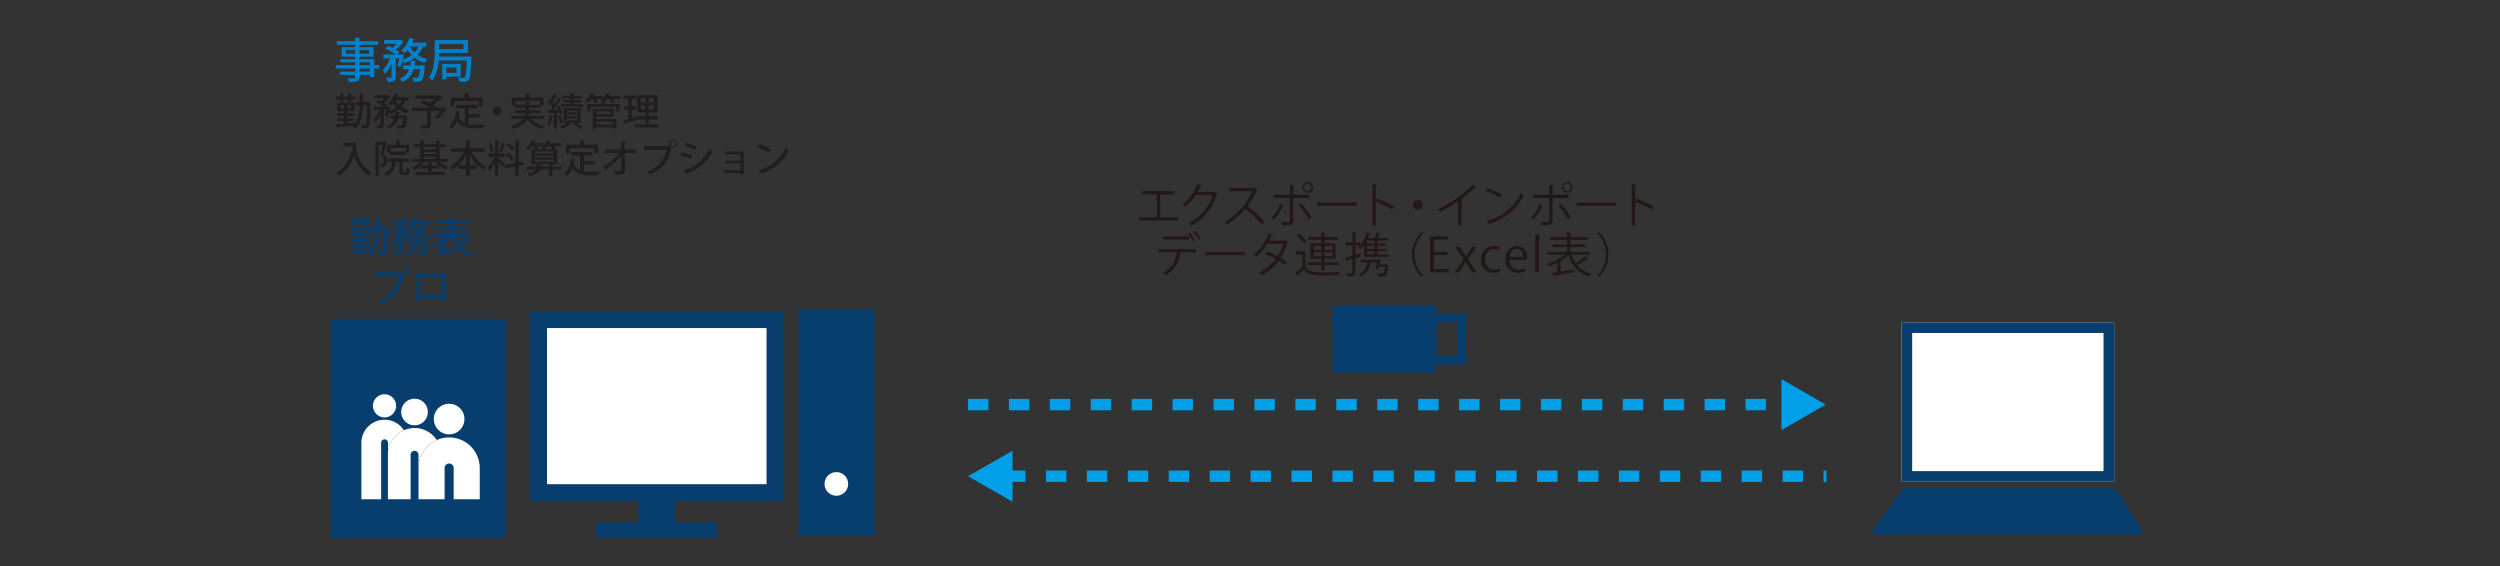 <svg id="レイヤー_1" data-name="レイヤー 1" xmlns="http://www.w3.org/2000/svg" width="530" height="120" viewBox="0 0 530 120"><rect x="0" y="0" width="530" height="120" fill="#333333" stroke="none"/><line x1="205.209" y1="85.775" x2="383.406" y2="85.775" fill="none" stroke="#009fe8" stroke-miterlimit="10" stroke-width="2.41" stroke-dasharray="4.338 4.338"/><polygon points="377.67 91.184 387.035 85.775 377.67 80.369 377.67 91.184" fill="#009fe8"/><line x1="213.063" y1="100.959" x2="387.199" y2="100.959" fill="none" stroke="#009fe8" stroke-miterlimit="10" stroke-width="2.41" stroke-dasharray="4.338 4.338"/><polygon points="214.659 106.365 205.209 100.959 214.659 95.552 214.659 106.365" fill="#009fe8"/><path d="M80.413,13.8v.75H79.354v1.779H78.4v-.44H76.226v.48c0,.949-.47,1.009-2.219,1.009a2.724,2.724,0,0,0-.32-.769c.28.01.57.01.819.01.68,0,.76,0,.76-.25v-.48H72.078V15.18h3.188v-.63H71.188V13.8h4.078v-.579h-3.1v-.67h3.1v-.54H72.438V9.992h2.828V9.5H71.4V8.733h3.868v-.75l1.2.06c-.009.09-.069.15-.239.18v.51h3.967V9.5H76.226v.49h2.968v2.019H76.226v.54h3.128V13.8Zm-7.066-2.419h1.919v-.759H73.347Zm4.887-.759H76.226v.759h2.008Zm-2.008,2.6V13.8H78.4v-.579ZM78.4,15.18v-.63H76.226v.63Z" fill="#0080cb"/><path d="M90.415,9.862H89.7a5.79,5.79,0,0,1-1.139,1.78,6.319,6.319,0,0,0,2.058.909,3.668,3.668,0,0,0-.6.8,6.385,6.385,0,0,1-2.119-1.1,7.634,7.634,0,0,1-2.209,1.169,3.621,3.621,0,0,0-.35-.489,8.292,8.292,0,0,1-.46,1.289l-.649-.3a13.213,13.213,0,0,0,.439-1.539H83.9v3.928c0,.889-.36,1.019-1.719,1.019a3.442,3.442,0,0,0-.28-.9c.24.01.48.02.66.02.379,0,.44,0,.44-.16V13.51a6.924,6.924,0,0,1-1.39,2.209,5.014,5.014,0,0,0-.46-.9,6.773,6.773,0,0,0,1.55-2.439H81.27v-.839h2.568a11.755,11.755,0,0,0-2.139-1.2l.61-.61c.27.11.569.25.869.39a6.326,6.326,0,0,0,.89-.83H81.409V8.483H84.8l.15-.04.7.41a.386.386,0,0,1-.17.11,8.3,8.3,0,0,1-1.569,1.559,6.565,6.565,0,0,1,.78.52l-.46.5h.939l.49.029a8.573,8.573,0,0,1-.24,1.05,6.388,6.388,0,0,0,1.839-.95,6.275,6.275,0,0,1-.829-1.089,5.989,5.989,0,0,1-.63.689,4.811,4.811,0,0,0-.759-.539A6.436,6.436,0,0,0,86.8,7.983l1.1.33a.22.22,0,0,1-.24.11c-.08.21-.17.41-.27.62h3.029Zm-1.08,3.988.21-.02.55.11a1.266,1.266,0,0,1-.04.26c-.29,3.018-.53,3.128-1.869,3.128-.17,0-.36-.01-.55-.02a2.193,2.193,0,0,0-.26-.869c.4.03.77.04.939.04a.4.4,0,0,0,.331-.1c.159-.15.289-.63.409-1.729H87.726a4.034,4.034,0,0,1-2.449,2.718,2.5,2.5,0,0,0-.549-.7,3.355,3.355,0,0,0,2.039-2.018h-1.32v-.8h1.529a8.417,8.417,0,0,0,.14-1.009l1.15.1c-.011.08-.09.14-.23.16-.03.25-.07.5-.12.749ZM86.926,9.862a4.386,4.386,0,0,0,.95,1.24,4.811,4.811,0,0,0,.839-1.24Z" fill="#0080cb"/><path d="M99.425,11.981l.519.05a2.738,2.738,0,0,1-.02.29c-.119,3.108-.23,4.248-.529,4.617-.25.311-.5.4-1.419.4-.2,0-.41,0-.63-.01a2.114,2.114,0,0,0-.26-.9c.48.05.919.06,1.109.06a.407.407,0,0,0,.36-.15c.19-.22.31-1.12.41-3.508H93a9.14,9.14,0,0,1-1.319,4.257,3.741,3.741,0,0,0-.77-.6c1.14-1.619,1.24-3.928,1.24-5.557V8.493h7.066v2.729H93.088c0,.239-.01.5-.03.769h6.157ZM98.265,9.3H93.088v1.109h5.177Zm-.6,6.936H94.627v.6h-.879v-3.3h3.918Zm-.89-1.939H94.627v1.169h2.149Z" fill="#0080cb"/><path d="M253.545,53.49h-3.3l.17.05c-.01.06-.09.11-.2.12a5.764,5.764,0,0,1-3.089,4.617,4.23,4.23,0,0,0-.539-.489,5.051,5.051,0,0,0,2.888-4.3H245.66v-.67h7.885Zm-1.469-2.728h-5.547v-.67h5.547Zm.13-1.47a7.229,7.229,0,0,1,1.1,1.58l-.4.27a6.677,6.677,0,0,0-1.09-1.58Zm1.179-.339a7.984,7.984,0,0,1,1.129,1.568l-.409.25a7.432,7.432,0,0,0-1.1-1.559Z" fill="#231815"/><path d="M255.457,53.39H263.8v.71h-7.965a.463.463,0,0,1-.32.19Z" fill="#231815"/><path d="M273.055,51.251a.17.17,0,0,1-.119.11,13.129,13.129,0,0,1-1.469,3.308c.429.25.918.56,1.289.83l-.42.66c-.361-.28-.869-.61-1.289-.87a9.431,9.431,0,0,1-3.609,3.039,2.1,2.1,0,0,0-.549-.52,9.463,9.463,0,0,0,3.537-2.879,16.911,16.911,0,0,0-2.209-1.039l.381-.56a16.933,16.933,0,0,1,2.248,1.01,10.323,10.323,0,0,0,1.209-2.649h-3.387a10.817,10.817,0,0,1-2.309,2.748,5.517,5.517,0,0,0-.57-.449,10.389,10.389,0,0,0,3.149-4.508l.949.22c-.039.11-.141.14-.27.13-.14.33-.371.82-.56,1.189h3.318l.141-.04Z" fill="#231815"/><path d="M276.721,53.28v3.288c.779,1.19,2.238,1.19,4.117,1.19,1.1,0,2.379-.02,3.158-.07a2.272,2.272,0,0,0-.211.66c-.689.019-1.787.039-2.777.039-2.2,0-3.578,0-4.569-1.239-.459.45-.929.89-1.318,1.229a.135.135,0,0,1-.08.16l-.391-.709c.43-.32.952-.76,1.42-1.19V53.92h-1.318v-.64Zm-1.34-3.748a7.386,7.386,0,0,1,1.648,1.669l-.549.42a7.17,7.17,0,0,0-1.619-1.719Zm4.726,7.826V56.2H277.16v-.58h2.947v-.77H277.83V51.591h2.277v-.749h-2.8v-.57h2.8v-.99l.85.051c-.01.069-.068.119-.2.139v.8h2.918v.57h-2.918v.749h2.369v3.258h-2.369v.77h3.078v.58h-3.078v1.159Zm-1.648-5.237v.839h1.648v-.839Zm0,2.209h1.648v-.87h-1.648Zm4.018-2.209h-1.719v.839h1.719Zm0,2.209v-.87h-1.719v.87Z" fill="#231815"/><path d="M288.488,54.34l-1.138.369v3.029c0,.789-.391.839-1.731.839a2.1,2.1,0,0,0-.209-.649c.221.01.42.01.6.01.7,0,.7-.01.7-.21V54.909c-.43.14-.83.26-1.139.35a.194.194,0,0,1-.131.16l-.25-.779c.42-.1.94-.241,1.52-.4V52h-1.418v-.63h1.418V49.282l.84.051c-.01.079-.061.119-.2.139v1.9h.968V52h-.968V54.06l1.058-.3Zm3.539-.4h2.467v.519h-5.275V51.871a5.618,5.618,0,0,1-.8.929,3.632,3.632,0,0,0-.41-.479,6.781,6.781,0,0,0,1.769-3.049l.77.23c-.02.07-.09.1-.209.1-.1.29-.211.58-.33.86h1.379a8.881,8.881,0,0,0,.529-1.15l.77.24c-.03.06-.1.09-.209.09-.11.23-.28.54-.44.82h2.229v.519h-2.239v.66H293.9v.46h-1.868v.679H293.9v.46h-1.868Zm1.809,2.1.139-.02.361.08-.041.19c-.139,1.3-.279,1.838-.51,2.068-.189.19-.439.22-.908.22-.221,0-.51-.01-.8-.03a1.758,1.758,0,0,0-.18-.569,10.179,10.179,0,0,0,1.071.05.486.486,0,0,0,.328-.07c.15-.13.26-.52.361-1.39h-1.32l-.139.52-.6-.08c.129-.42.248-.949.349-1.379h-1.41a3.544,3.544,0,0,1-2.049,2.948,3.364,3.364,0,0,0-.42-.459,2.983,2.983,0,0,0,1.809-2.489h-1.4v-.56h3.707l.13-.03.379.12a.8.8,0,0,1-.049.15c-.041.2-.109.46-.179.73Zm-2.43-4.4v-.66h-1.588v.66Zm0,1.139V52.1h-1.588v.679Zm-1.588.46v.7h1.588v-.7Z" fill="#231815"/><path d="M301.855,49.322a6.333,6.333,0,0,0,0,9.2v.049h-.6a6.609,6.609,0,0,1,0-9.3h.6Z" fill="#231815"/><path d="M307.158,57.718h-4.017V50.1h3.847v.7h-3.019V53.38h2.84v.69h-2.84v2.948h3.189Z" fill="#231815"/><path d="M313.018,52.271l-1.8,2.638,1.849,2.809h-.949l-.82-1.27c-.2-.329-.379-.629-.58-.979h-.02c-.17.34-.369.64-.58.979l-.8,1.27h-.92l1.87-2.779-1.78-2.668h.93l.789,1.209c.2.31.371.59.551.91h.029c.17-.32.359-.62.549-.91l.771-1.209Z" fill="#231815"/><path d="M318.062,57.518a3.475,3.475,0,0,1-1.478.31,2.536,2.536,0,0,1-2.59-2.779,2.725,2.725,0,0,1,2.789-2.908,3,3,0,0,1,1.309.29l-.209.669a2.212,2.212,0,0,0-1.119-.28A1.958,1.958,0,0,0,314.844,55a1.922,1.922,0,0,0,1.888,2.149,2.724,2.724,0,0,0,1.18-.27Z" fill="#231815"/><path d="M323.438,57.488a3.959,3.959,0,0,1-1.709.34,2.48,2.48,0,0,1-2.54-2.749c0-1.709.959-2.938,2.428-2.938a2.218,2.218,0,0,1,2.11,2.488c0,.19-.01.33-.02.46H320c.01,1.51.869,2.079,1.85,2.079a3.439,3.439,0,0,0,1.429-.28Zm-.532-3.018c.012-.74-.3-1.7-1.369-1.7-1,0-1.439.949-1.517,1.7Z" fill="#231815"/><path d="M326.311,57.718h-.831v-8h.831Z" fill="#231815"/><path d="M333.176,53.98a6.733,6.733,0,0,0,.859,1.779,16.016,16.016,0,0,0,2.039-1.429l.641.469c-.029.05-.121.07-.221.05a17.245,17.245,0,0,1-2.129,1.35,5.648,5.648,0,0,0,2.92,1.809,2.414,2.414,0,0,0-.441.589,6.306,6.306,0,0,1-4.278-4.477,9.58,9.58,0,0,1-1.728,1.229l.189.03c-.009.06-.06.11-.189.13v2.069l2.879-.44.029.57c-1.568.28-3.238.56-4.287.719a.184.184,0,0,1-.131.15l-.318-.749c.328-.04.728-.1,1.158-.16V55.709a13.5,13.5,0,0,1-1.828.749,4,4,0,0,0-.44-.549,11.771,11.771,0,0,0,3.9-1.929h-3.758v-.59h4.178V52.381h-3.049v-.57h3.049v-.959H328.59v-.59h3.627v-.99l.869.061c-.01.069-.059.119-.19.139v.79h3.749v.59H332.9v.959h3.168v.57H332.9V53.39h4.229v.59Z" fill="#231815"/><path d="M338.482,58.518a6.331,6.331,0,0,0,0-9.2v-.05h.6a6.614,6.614,0,0,1,0,9.3h-.6Z" fill="#231815"/><path d="M242.177,40.533h6.836v.679h-3.078V46.06h3.8v.679h-8.255V46.06h3.737V41.212h-3.038Z" fill="#231815"/><path d="M258.088,40.993a.693.693,0,0,1-.15.139,10.487,10.487,0,0,1-5.447,6.717,2.631,2.631,0,0,0-.51-.55,9.391,9.391,0,0,0,5.068-5.917H253.48a10.26,10.26,0,0,1-2.239,2.469,3.882,3.882,0,0,0-.57-.46,10.157,10.157,0,0,0,3.189-4.337l.949.269c-.04.1-.16.13-.29.13a14.122,14.122,0,0,1-.64,1.259H257.4l.121-.059Z" fill="#231815"/><path d="M266.6,40.123a.207.207,0,0,1-.13.11,15.449,15.449,0,0,1-2,3.438,36.91,36.91,0,0,1,3.657,3.388l-.61.53a32.624,32.624,0,0,0-3.507-3.359,15.75,15.75,0,0,1-3.848,3.359,3.749,3.749,0,0,0-.521-.54,14.336,14.336,0,0,0,5.858-6.526H260.6v-.68h5.3l.129-.05Z" fill="#231815"/><path d="M272.022,43.521a8.3,8.3,0,0,1-1.878,2.948l-.58-.379a7.019,7.019,0,0,0,1.809-2.819Zm2.14-1.539v4.687c0,1.09-.78,1.09-2.379,1.09a4.24,4.24,0,0,0-.21-.67c.29.01.61.01.88.01h.579a.381.381,0,0,0,.41-.42v-4.7h-3.4V41.3h3.4V39.193l.95.051c-.01.1-.08.169-.23.189V41.3h3.378v.68Zm1.789,1.219a19.745,19.745,0,0,1,2.109,2.909l-.64.369a18.462,18.462,0,0,0-2.039-2.958Zm1.3-4.607a1.12,1.12,0,1,1-1.129,1.119A1.116,1.116,0,0,1,277.25,38.594Zm.779,1.119a.79.79,0,0,0-.779-.8.795.795,0,1,0,0,1.589A.788.788,0,0,0,278.029,39.713Z" fill="#231815"/><path d="M279.254,42.921H287.6v.71h-7.966a.461.461,0,0,1-.321.19Z" fill="#231815"/><path d="M295.2,44.411a36.067,36.067,0,0,0-3.507-1.63v5h-.75V39.094l1.009.059c-.009.11-.09.18-.259.21v2.919l.15-.21a34.614,34.614,0,0,1,3.758,1.669Z" fill="#231815"/><path d="M301.6,43.451a1.03,1.03,0,1,1-1.03-1.029A1.027,1.027,0,0,1,301.6,43.451Z" fill="#231815"/><path d="M312.957,39.733a.226.226,0,0,1-.189.08.371.371,0,0,1-.1-.01,24.3,24.3,0,0,1-2.849,2.389c.08.03.2.09.24.11a.257.257,0,0,1-.22.13V47.8h-.73V42.662A28.745,28.745,0,0,1,305.3,44.89a3.65,3.65,0,0,0-.42-.549,25.366,25.366,0,0,0,7.326-5.168Z" fill="#231815"/><path d="M315.311,39.9a12.4,12.4,0,0,1,2.978,1.359l-.38.63a12.757,12.757,0,0,0-2.918-1.389Zm-.04,6.926c3.548-1.1,5.907-3.088,7.106-5.856a3.87,3.87,0,0,0,.649.409,11.447,11.447,0,0,1-7.076,6,.326.326,0,0,1-.139.23Z" fill="#231815"/><path d="M327.016,43.521a8.314,8.314,0,0,1-1.879,2.948l-.579-.379a7.017,7.017,0,0,0,1.808-2.819Zm2.139-1.539v4.687c0,1.09-.78,1.09-2.379,1.09a4.24,4.24,0,0,0-.21-.67c.29.01.61.01.88.01h.579a.381.381,0,0,0,.411-.42v-4.7h-3.4V41.3h3.4V39.193l.949.051c-.01.1-.08.169-.23.189V41.3h3.378v.68Zm1.789,1.219a19.745,19.745,0,0,1,2.109,2.909l-.64.369a18.462,18.462,0,0,0-2.039-2.958Zm1.3-4.607a1.12,1.12,0,1,1-1.129,1.119A1.116,1.116,0,0,1,332.243,38.594Zm.779,1.119a.79.79,0,0,0-.779-.8.795.795,0,1,0,0,1.589A.788.788,0,0,0,333.022,39.713Z" fill="#231815"/><path d="M334.247,42.921h8.346v.71h-7.966a.461.461,0,0,1-.32.19Z" fill="#231815"/><path d="M350.188,44.411a35.957,35.957,0,0,0-3.507-1.63v5h-.75V39.094l1.009.059c-.009.11-.089.18-.259.21v2.919l.15-.21a34.614,34.614,0,0,1,3.758,1.669Z" fill="#231815"/><path d="M70.086,67.6V114H107.2V67.6Z" fill="#073e6e"/><path d="M81.836,48.021l.42.018c-.008.07-.008.175-.008.271-.088,3.784-.166,5.045-.438,5.422-.184.263-.359.4-1.113.4-.166,0-.35-.009-.534-.018a1.935,1.935,0,0,0-.219-.771c.377.035.719.035.876.035a.282.282,0,0,0,.289-.149c.193-.236.281-1.357.35-4.44H80.417c-.087,2.338-.429,4.23-1.778,5.413a2.442,2.442,0,0,0-.578-.587l.158-.14c-1.375.148-2.777.3-3.679.376a.179.179,0,0,1-.14.132l-.219-.815,1.892-.14v-.666H74.6v-.6h1.471v-.543H74.409V50.6h1.664v-.508H74.531v-1.97h3.916v1.97h-1.6V50.6h1.717v.622H76.844v.543h1.55v.6h-1.55v.6l1.76-.14v.21a7.559,7.559,0,0,0,1.051-4.248h-.972v-.771h1c.008-.622.008-1.279.008-1.971l.99.044c-.009.088-.07.149-.219.167,0,.6-.009,1.191-.018,1.76Zm-6.665-.07v-.6H74.2v-.63h.972v-.753l.954.061c-.008.07-.061.114-.2.14v.552h1.051v-.753l.963.061c-.008.07-.061.114-.192.14v.552h.989v.63h-.989v.6h-.771v-.6H75.924v.6Zm.087,1.55h.815v-.8h-.815Zm2.435,0v-.8h-.849v.8Z" fill="#073e6e"/><path d="M91,47.609h-.63a5.067,5.067,0,0,1-1,1.559,5.52,5.52,0,0,0,1.8.8,3.181,3.181,0,0,0-.525.7,5.587,5.587,0,0,1-1.857-.963,6.7,6.7,0,0,1-1.936,1.025,3.137,3.137,0,0,0-.306-.43,7.313,7.313,0,0,1-.4,1.13l-.569-.262a11.991,11.991,0,0,0,.385-1.349h-.674v3.442c0,.779-.316.893-1.507.893a3.022,3.022,0,0,0-.245-.788c.21.009.42.017.578.017.333,0,.385,0,.385-.14V50.807a6.081,6.081,0,0,1-1.217,1.935,4.468,4.468,0,0,0-.4-.788,5.943,5.943,0,0,0,1.358-2.137H82.987v-.736h2.251a10.336,10.336,0,0,0-1.874-1.051L83.9,47.5c.236.1.5.219.762.341a5.551,5.551,0,0,0,.779-.727H83.11V46.4h2.969l.131-.035.613.359a.329.329,0,0,1-.149.1A7.235,7.235,0,0,1,85.3,48.188a5.556,5.556,0,0,1,.683.455l-.4.438H86.4l.429.026a7.5,7.5,0,0,1-.21.92,5.619,5.619,0,0,0,1.611-.832,5.535,5.535,0,0,1-.727-.955,5.267,5.267,0,0,1-.551.6,4.066,4.066,0,0,0-.666-.473,5.652,5.652,0,0,0,1.542-2.409l.963.289a.192.192,0,0,1-.21.1c-.07.184-.149.36-.237.543H91ZM90.055,51.1l.184-.017.482.1a1.081,1.081,0,0,1-.035.228c-.254,2.645-.464,2.741-1.638,2.741-.149,0-.315-.008-.482-.017a1.906,1.906,0,0,0-.228-.762c.351.026.675.035.824.035a.351.351,0,0,0,.289-.088c.14-.132.254-.551.359-1.515H88.645A3.536,3.536,0,0,1,86.5,54.187a2.186,2.186,0,0,0-.482-.613A2.938,2.938,0,0,0,87.8,51.805H86.648v-.7h1.34a7.4,7.4,0,0,0,.123-.884l1.007.087c-.009.07-.079.123-.2.14-.026.219-.062.438-.105.657Zm-2.111-3.495a3.842,3.842,0,0,0,.832,1.087,4.258,4.258,0,0,0,.736-1.087Z" fill="#073e6e"/><path d="M96.522,50.229a5.922,5.922,0,0,0,.666,1.348,11.123,11.123,0,0,0,1.577-1.147l.779.595a.274.274,0,0,1-.236.044,16.179,16.179,0,0,1-1.69,1.042,4.723,4.723,0,0,0,2.338,1.341,3.5,3.5,0,0,0-.543.744,5.342,5.342,0,0,1-3.635-3.766,8.3,8.3,0,0,1-1.331.92l.184.034c-.018.062-.079.123-.21.14v1.533l2.3-.332.044.7c-1.331.237-2.75.482-3.652.622a.2.2,0,0,1-.132.14l-.35-.893.954-.123V51.8a10.609,10.609,0,0,1-1.392.535,4.368,4.368,0,0,0-.534-.684,10.461,10.461,0,0,0,3.162-1.418H91.775V49.51h3.574v-.683H92.756v-.692h2.593v-.657H92.275v-.709h3.074v-.8l1.042.052c-.008.079-.061.123-.21.149v.6H99.36v.709H96.181v.657h2.741v.692H96.181v.683H99.8v.719Z" fill="#073e6e"/><path d="M79.381,57.772H84.9l.061-.035.8.578a.385.385,0,0,1-.131.105c-.753,3.276-2.251,4.923-4.94,5.956a4.8,4.8,0,0,0-.552-.727,6.35,6.35,0,0,0,4.441-5.036H79.381Zm6.691-1.515a.951.951,0,1,1-.954.955A.951.951,0,0,1,86.072,56.257Zm.631.955a.635.635,0,1,0-.631.639A.638.638,0,0,0,86.7,57.212Z" fill="#073e6e"/><path d="M94.493,57.913v5.851h-.885v-.527H89.186v.543h-.868V57.913Zm-.893,4.51v-3.7H89.177v3.7Z" fill="#073e6e"/><path d="M83.974,86.034a2.453,2.453,0,1,1-2.451-2.452,2.447,2.447,0,0,1,2.451,2.452" fill="#fff"/><path d="M82.25,96.142a5.657,5.657,0,0,1,3.383-4.932,4.91,4.91,0,0,0-9.02,2.681V105.85H80.8V93.891a.728.728,0,1,1,1.455,0Z" fill="#fff"/><path d="M90.7,87.355a2.82,2.82,0,1,1-2.82-2.828,2.82,2.82,0,0,1,2.82,2.828" fill="#fff"/><path d="M98.463,88.833a3.246,3.246,0,1,1-3.247-3.239,3.245,3.245,0,0,1,3.247,3.239" fill="#fff"/><path d="M88.724,99.227A6.481,6.481,0,0,1,92.6,93.292a5.641,5.641,0,0,0-10.36,3.094v9.464h4.807V96.386a.838.838,0,0,1,1.675,0Z" fill="#fff"/><path d="M101.708,105.85H96.18V99.227a.962.962,0,1,0-1.924,0v6.623H88.724V99.227a6.492,6.492,0,1,1,12.984,0Z" fill="#fff"/><rect x="169.244" y="65.601" width="16.148" height="48" fill="#073e6e"/><rect x="114.172" y="67.747" width="50.131" height="36.697" fill="#fff"/><path d="M162.507,69.544v33.1H115.968v-33.1h46.539m3.592-3.593H112.375V106.24H166.1V65.951Z" fill="#073e6e"/><rect x="135.28" y="105.42" width="7.829" height="6.431" fill="#073e6e"/><rect x="126.31" y="110.74" width="25.744" height="3.211" fill="#073e6e"/><path d="M179.807,102.593a2.5,2.5,0,1,1-2.484-2.5A2.485,2.485,0,0,1,179.807,102.593Z" fill="#fff"/><rect x="403.134" y="68.33" width="45.066" height="33.803" fill="#fff"/><path d="M445.949,70.591V99.878H405.38V70.591h40.569M448.2,68.33H403.134v33.8H448.2V68.33Z" fill="#073e6e"/><path d="M454,112.435c.3.493.073.895-.5.895H397.477c-.576,0-.775-.385-.442-.854l5.772-8.139a2.281,2.281,0,0,1,1.652-.855H447.5a2.078,2.078,0,0,1,1.592.895Z" fill="#073e6e"/><path d="M78.195,21.65l.384.016a2.32,2.32,0,0,0-.008.248c-.08,3.454-.152,4.6-.4,4.949-.168.24-.327.367-1.016.367-.151,0-.319-.007-.487-.015a1.765,1.765,0,0,0-.2-.7c.344.032.656.032.8.032a.256.256,0,0,0,.263-.136c.176-.216.256-1.239.321-4.053H76.9c-.079,2.134-.391,3.861-1.623,4.941a2.218,2.218,0,0,0-.527-.536l.144-.128c-1.255.136-2.535.272-3.358.344a.163.163,0,0,1-.128.12l-.2-.744,1.728-.128v-.607H71.591v-.552h1.344v-.5h-1.52V24h1.52v-.463H71.526v-1.8H75.1v1.8H73.638V24h1.567v.568H73.638v.5h1.415v.552H73.638v.551l1.607-.127v.191a6.9,6.9,0,0,0,.959-3.877h-.888v-.7h.913c.007-.568.007-1.168.007-1.8l.9.04c-.008.08-.064.136-.2.151,0,.552-.007,1.088-.015,1.608Zm-6.085-.064v-.544h-.887v-.576h.887v-.687l.872.056c-.008.064-.056.1-.184.128v.5h.96v-.687l.879.056c-.008.064-.056.1-.176.128v.5h.9v.576h-.9v.544h-.7v-.544H72.8v.544ZM72.19,23h.745v-.735H72.19Zm2.223,0v-.735h-.775V23Z" fill="#221e1f"/><path d="M86.571,21.274H86a4.6,4.6,0,0,1-.911,1.423,5.038,5.038,0,0,0,1.646.728,2.958,2.958,0,0,0-.479.639,5.08,5.08,0,0,1-1.7-.879,6.108,6.108,0,0,1-1.767.936,2.85,2.85,0,0,0-.28-.392,6.833,6.833,0,0,1-.367,1.031l-.52-.24a11.186,11.186,0,0,0,.352-1.231h-.617v3.142c0,.712-.287.816-1.375.816a2.765,2.765,0,0,0-.223-.72c.191.008.384.016.527.016.3,0,.353,0,.353-.128V24.192a5.545,5.545,0,0,1-1.113,1.767,4.025,4.025,0,0,0-.367-.719A5.438,5.438,0,0,0,80.4,23.289H79.255v-.672H81.31a9.487,9.487,0,0,0-1.711-.959l.488-.488c.216.088.455.2.695.312a5.108,5.108,0,0,0,.712-.664H79.367V20.17h2.71l.12-.031.56.327a.3.3,0,0,1-.136.088A6.62,6.62,0,0,1,81.366,21.8a5.321,5.321,0,0,1,.623.415l-.367.4h.751l.392.024a6.858,6.858,0,0,1-.192.84,5.12,5.12,0,0,0,1.471-.76,4.922,4.922,0,0,1-.663-.871,4.856,4.856,0,0,1-.5.551,3.869,3.869,0,0,0-.607-.431,5.165,5.165,0,0,0,1.407-2.2l.879.264a.176.176,0,0,1-.192.088c-.064.168-.135.327-.216.495h2.423Zm-.864,3.19.168-.016.44.088a1.013,1.013,0,0,1-.032.208c-.231,2.415-.424,2.5-1.5,2.5-.136,0-.288-.008-.439-.017a1.792,1.792,0,0,0-.208-.7c.319.024.615.032.751.032a.317.317,0,0,0,.263-.08c.129-.12.233-.5.328-1.383H84.42a3.23,3.23,0,0,1-1.959,2.175,1.958,1.958,0,0,0-.44-.56A2.684,2.684,0,0,0,83.652,25.1H82.6v-.64H83.82a6.964,6.964,0,0,0,.113-.807l.919.08c-.008.064-.072.112-.184.128q-.036.3-.1.6Zm-1.927-3.19a3.509,3.509,0,0,0,.76.992,3.872,3.872,0,0,0,.672-.992Z" fill="#221e1f"/><path d="M94.131,22.8l.559.128a10.348,10.348,0,0,1-1.926,2.319l-.623-.4a8.943,8.943,0,0,0,1.207-1.311H91.493a.221.221,0,0,1-.168.088v2.79c0,.815-.432.856-1.959.856a3.181,3.181,0,0,0-.288-.728c.312.008.64.016.888.016.535,0,.567,0,.567-.168V23.537H87.327v-.728h3.982a14.878,14.878,0,0,0-2.215-.991l.519-.528c.449.144.96.344,1.456.56a9.162,9.162,0,0,0,1.24-.9H88.1v-.7h4.989l.144-.047.671.431a.256.256,0,0,1-.183.1,13,13,0,0,1-1.9,1.479,7.832,7.832,0,0,1,.68.392l-.191.208h1.654Z" fill="#221e1f"/><path d="M99.333,24.872v1.463a7.429,7.429,0,0,0,1.151.08c.352,0,1.719,0,2.183-.016a2.265,2.265,0,0,0-.28.768h-1.943c-1.607,0-2.782-.272-3.526-1.56A3.949,3.949,0,0,1,95.751,27.3a4.528,4.528,0,0,0-.584-.5,4.512,4.512,0,0,0,1.463-3.254l.928.143c-.016.073-.08.113-.184.113-.04.3-.1.583-.16.863a2.357,2.357,0,0,0,1.335,1.463V22.961H96.71v-.728H101.2v.728H99.333v1.2h2.326v.712ZM96.318,21.41v1.152h-.743V20.69h2.958v-.927l1,.056c-.008.072-.055.119-.191.136v.735h2.982v1.872h-.775V21.41Z" fill="#221e1f"/><path d="M106.341,23.521a.928.928,0,1,1-.928-.928A.928.928,0,0,1,106.341,23.521Z" fill="#221e1f"/><path d="M115.442,25.2H112.62a4.11,4.11,0,0,0,2.927,1.415,2.792,2.792,0,0,0-.456.664,4.226,4.226,0,0,1-3.238-2.007,4.826,4.826,0,0,1-3.151,2.007,2.857,2.857,0,0,0-.464-.608,4.8,4.8,0,0,0,2.767-1.471h-2.662v-.648h3a2.832,2.832,0,0,0,.1-.568h-2.1v-.623h2.119v-.528H109.11v-.488H108.5V20.7h2.966v-.927l.96.056c-.008.072-.057.111-.185.136V20.7h3.007v1.647H114.7v.488h-2.47v.528h2.239v.623h-2.255a3.578,3.578,0,0,1-.08.568h3.309Zm-6.188-2.991h2.207V21.53l.951.056c-.008.064-.056.112-.183.128v.5h2.239V21.37h-5.214Z" fill="#221e1f"/><path d="M117.262,24.624c-.016.08-.088.1-.167.088a6.925,6.925,0,0,1-.5,1.911,3.858,3.858,0,0,0-.544-.264,6.972,6.972,0,0,0,.456-1.911Zm1.511-.3a3.688,3.688,0,0,0-.143-.44l-.552.04v3.351h-.672V23.96c-.4.017-.76.04-1.048.048a.152.152,0,0,1-.135.113l-.161-.784.56-.008c.152-.184.313-.4.464-.624a6.935,6.935,0,0,0-.976-1.135l.376-.5c.073.064.145.128.216.2a11.444,11.444,0,0,0,.672-1.487l.768.32a.22.22,0,0,1-.192.071,11.976,11.976,0,0,1-.84,1.52,4.284,4.284,0,0,1,.368.439c.312-.487.6-.991.816-1.415l.743.344a.25.25,0,0,1-.208.072,20.239,20.239,0,0,1-1.518,2.191l1.071-.016a7.3,7.3,0,0,0-.384-.7l.552-.232a6.847,6.847,0,0,1,.815,1.679Zm.008.1a8.617,8.617,0,0,1,.536,1.56c-.168.064-.328.119-.6.215a8.627,8.627,0,0,0-.5-1.591Zm4.325,1.607h-.878c.519.3,1.086.648,1.439.888l-.664.368c-.319-.248-.888-.64-1.392-.952l.416-.3h-1.5l.5.3a.243.243,0,0,1-.152.056,5.865,5.865,0,0,1-1.774.92,4.638,4.638,0,0,0-.481-.48,5.862,5.862,0,0,0,1.632-.792h-.736V22.9h3.589Zm-2.2-4.837v-.352h-1.719v-.52h1.719v-.535l.944.056c-.008.072-.056.112-.184.136v.343h1.759v.52h-1.759v.352h1.478v.5h-1.478v.376h1.95v.511h-4.661v-.511h1.951v-.376h-1.439v-.5Zm-.7,2.207v.392h2.184v-.392Zm0,.856v.407h2.184v-.407Zm0,.871v.416h2.184V25.12Z" fill="#221e1f"/><path d="M131.587,20.371v.615H130a3.511,3.511,0,0,1,.4.616l-.7.208a3.969,3.969,0,0,0-.519-.824h-.592a4.417,4.417,0,0,1-.439.488l.263.016c-.008.064-.055.112-.183.128v.416h3.141v1.559h-.743v-.968h-5.445v.968h-.711V22.034h3.03v-.6h.031l-.223-.112a3.6,3.6,0,0,0,.384-.336h-1.28a3.548,3.548,0,0,1,.313.624l-.68.2a5.293,5.293,0,0,0-.384-.824h-.264a5.368,5.368,0,0,1-.688.808,3.943,3.943,0,0,0-.575-.384,4.79,4.79,0,0,0,1.167-1.679l.815.264a.174.174,0,0,1-.183.071c-.048.1-.1.2-.153.3h1.992V20.9a3.946,3.946,0,0,0,.744-1.167l.839.24c-.024.064-.088.088-.184.088-.048.1-.1.208-.16.312Zm-5.2,4.381v.48H130.7v2.031h-.76v-.24H126.39v.256h-.72v-4.23h4.47v1.7Zm2.99-1.135h-2.99v.575h2.99Zm.559,2.182H126.39v.648h3.549Z" fill="#221e1f"/><path d="M133.934,25.024l1-.272c.007.032.015.064.095.648-.943.3-1.943.6-2.583.775a.166.166,0,0,1-.111.136l-.256-.807c.312-.072.695-.168,1.119-.28V23.273h-.927v-.7h.927V20.962h-1v-.7h2.7v.7h-.967v1.615h.9v.7h-.9Zm3.622,1.319h2.134v.7h-5.125v-.7h2.288V25.3h-1.768v-.68h1.768v-.807h-1.736V20.2h4.245v3.606h-1.806v.807h1.886v.68h-1.886ZM135.8,20.858v.84h1.056v-.84Zm0,2.295h1.056v-.847H135.8Zm2.854-1.455v-.84h-1.095v.84Zm0,1.455v-.847h-1.095v.847Z" fill="#221e1f"/><path d="M74.705,30.25h.782a6.854,6.854,0,0,0,3.326,6.341,3.644,3.644,0,0,0-.613.648,6.933,6.933,0,0,1-3.156-4.294,7.026,7.026,0,0,1-3.189,4.318,4.486,4.486,0,0,0-.629-.592,6.5,6.5,0,0,0,3.2-4.757l.42.1c-.057-.352-.089-.68-.113-.984H72.775v-.767h1.93Z" fill="#221e1f"/><path d="M81.586,30.1l.493.255a.168.168,0,0,1-.073.1c-.186.624-.476,1.456-.735,2.1a2.464,2.464,0,0,1,.767,1.654c0,1.232-.8,1.2-1.372,1.176a1.747,1.747,0,0,0-.169-.632c.161.008.322.008.436.008.234,0,.412-.1.412-.616a2.3,2.3,0,0,0-.743-1.5c.21-.56.419-1.287.565-1.839h-.88v6.461h-.679V30.123h1.866Zm3.8,6.092c0,.224.023.248.169.248h.435c.154,0,.187-.12.2-.96a1.9,1.9,0,0,0,.646.3c-.072,1.056-.25,1.336-.767,1.336h-.637c-.63,0-.775-.216-.775-.912V34.3h-.8c-.1,1.415-.4,2.423-1.993,2.967a2.074,2.074,0,0,0-.412-.584c1.316-.416,1.591-1.167,1.679-2.383h-1v-.687h4.608V34.3H85.389ZM82.055,30.73h1.921v-.951l.928.056c-.008.064-.064.112-.185.128v.767h2V32.3h-.638v.52H82.668v-.511h-.613ZM86,32.153v-.767h-3.27v.767Z" fill="#221e1f"/><path d="M94.869,34.3H93.223a4.732,4.732,0,0,0,1.743,1.112,3.133,3.133,0,0,0-.5.584,5.123,5.123,0,0,1-2.074-1.7H89.938a4.96,4.96,0,0,1-.719.816h1.5v-.656l.96.056c-.008.072-.057.112-.186.128v.472h1.622v.615H91.5v.72h2.753v.632H88.057v-.632h2.664v-.72H89.146v-.543a5.559,5.559,0,0,1-1.356.9,2.767,2.767,0,0,0-.492-.575A4.828,4.828,0,0,0,89.073,34.3H87.379v-.631h1.686V31.186H87.782v-.624h1.283v-.783l.961.056c-.008.072-.064.112-.194.136v.591h2.592v-.783l.968.056c-.008.072-.056.112-.194.136v.591h1.3v.624H93.2v2.487h1.671Zm-2.445-3.118H89.832v.456h2.592Zm-2.592,1.007v.464h2.592v-.464Zm0,1.008v.472h2.592V33.2Z" fill="#221e1f"/><path d="M102.768,32.193h-2.712a7.3,7.3,0,0,0,3.027,3.143,3.308,3.308,0,0,0-.581.671,7.981,7.981,0,0,1-2.914-3.134v2.175h1.476v.767H99.588v1.448H98.78V35.815H97.271v-.767H98.78V32.873a8.258,8.258,0,0,1-2.9,3.158,4.143,4.143,0,0,0-.549-.631,7.523,7.523,0,0,0,2.986-3.207h-2.7v-.767H98.78V29.779l1,.064c-.008.064-.064.112-.193.136v1.447h3.18Z" fill="#221e1f"/><path d="M105.679,33.529c.274.223,1.105.991,1.283,1.183l-.444.616a12.52,12.52,0,0,0-.839-1.024v2.959h-.735V34.368a7.261,7.261,0,0,1-1.138,1.895,4.405,4.405,0,0,0-.379-.751,7.78,7.78,0,0,0,1.372-2.247h-1.236v-.712h1.381V29.779l.92.056c-.008.064-.064.1-.185.128v2.59h1.3v.712h-1.3Zm-1.51-3.215a6.806,6.806,0,0,1,.517,1.744l-.63.175a7.512,7.512,0,0,0-.476-1.767Zm3.06.216c-.025.056-.089.088-.195.088a10.842,10.842,0,0,1-.71,1.663c-.145-.055-.379-.152-.524-.2a11.621,11.621,0,0,0,.605-1.8Zm3.841,4.454-1.065.2v2.079h-.751V35.32l-2.179.4-.13-.72,2.309-.416V29.8l.944.056c-.008.064-.064.112-.193.136v4.453l.936-.168Zm-3.374-2.55a6.494,6.494,0,0,1,1.3,1.2,4.684,4.684,0,0,0-.573.455,6.627,6.627,0,0,0-1.259-1.255Zm.235-2.072a5.869,5.869,0,0,1,1.137,1.168l-.581.431a5.842,5.842,0,0,0-1.1-1.223Z" fill="#221e1f"/><path d="M119.074,30.347v.615H117.5a3.57,3.57,0,0,1,.323.448l-.492.224h.791v3.15h-1.4v.008l.613.032c-.008.064-.065.112-.193.128v.36H119v.615h-1.856v1.336h-.784V35.927h-1.913c-.161.544-.694,1.072-2.131,1.44a2.778,2.778,0,0,0-.476-.56c1.1-.224,1.574-.56,1.776-.88h-1.93v-.615h2.059v-.528h-1.1v-3.15h.824a4.637,4.637,0,0,0-.364-.672h-.291a5.231,5.231,0,0,1-.734.816,4.186,4.186,0,0,0-.573-.392,4.774,4.774,0,0,0,1.211-1.655l.823.264a.151.151,0,0,1-.186.071l-.145.281h2v.575a4.049,4.049,0,0,0,.751-1.191l.847.24c-.024.056-.088.088-.185.088l-.146.288Zm-1.711,2.182v-.416h-3.987v.416Zm0,.888v-.432h-3.987v.432Zm0,.887v-.431h-3.987V34.3Zm-2-2.67a4.118,4.118,0,0,0-.581-.312,3.289,3.289,0,0,0,.4-.36h-1.283a2.975,2.975,0,0,1,.265.48l-.532.192Zm1,3.678v-.528h-2.293v.008l.638.024c-.008.072-.056.12-.193.136v.36Zm-.291-4.35a4.2,4.2,0,0,1-.629.672h1.711a5.5,5.5,0,0,0-.508-.672Z" fill="#221e1f"/><path d="M123.785,34.872v1.463a7.567,7.567,0,0,0,1.162.08c.355,0,1.736,0,2.2-.016a2.248,2.248,0,0,0-.282.768h-1.962c-1.622,0-2.808-.272-3.559-1.56a3.951,3.951,0,0,1-1.178,1.688,4.6,4.6,0,0,0-.59-.5,4.493,4.493,0,0,0,1.478-3.254l.936.143c-.016.073-.081.113-.186.113-.04.3-.1.583-.161.863a2.363,2.363,0,0,0,1.348,1.463V32.961h-1.857v-.728h4.528v.728h-1.88v1.2h2.349v.712Zm-3.044-3.462v1.152h-.75V30.69h2.987v-.927l1.008.056c-.007.072-.056.119-.193.136v.735H126.8v1.872h-.783V31.41Z" fill="#221e1f"/><path d="M134.767,32.434h-2.309l.041,3.606c.016.991-.63.991-2.163.991a2.949,2.949,0,0,0-.2-.728c.21,0,.444.008.654.008.734,0,.912,0,.912-.28l-.033-3a11.194,11.194,0,0,1-3.253,2.926,3.337,3.337,0,0,0-.564-.6,10.492,10.492,0,0,0,3.349-2.926h-3v-.752h3.447l-.016-1.671,1.017.048c-.007.08-.081.135-.217.151l.015,1.472h2.317Z" fill="#221e1f"/><path d="M136.515,30.962H141.6l.056-.032.735.528a.378.378,0,0,1-.121.1c-.695,2.99-2.075,4.493-4.553,5.437a4.437,4.437,0,0,0-.509-.664,5.814,5.814,0,0,0,4.093-4.6h-4.787Zm6.167-1.383a.868.868,0,1,1-.88.871A.871.871,0,0,1,142.682,29.579Zm.582.871a.586.586,0,1,0-.582.584A.585.585,0,0,0,143.264,30.45Z" fill="#221e1f"/><path d="M144.567,32.266a12.027,12.027,0,0,1,2.123.727l-.347.7a13.274,13.274,0,0,0-2.114-.759Zm.356,3.821a8.227,8.227,0,0,0,5.431-4.541,7.285,7.285,0,0,0,.7.512,8.923,8.923,0,0,1-5.417,4.645.188.188,0,0,1-.1.208Zm.581-5.8a13.934,13.934,0,0,1,2.114.783l-.379.68a11.563,11.563,0,0,0-2.091-.824Z" fill="#221e1f"/><path d="M157.656,32.089v4.9H157v-.336h-3.527v-.6H157v-1.4h-3.2v-.6H157V32.7h-3.334v-.608Z" fill="#221e1f"/><path d="M161.019,30.6a9.972,9.972,0,0,1,2.381,1.063l-.42.719a11.113,11.113,0,0,0-2.34-1.1Zm-.154,5.468a8.39,8.39,0,0,0,5.626-4.637,5.345,5.345,0,0,0,.743.463,9.268,9.268,0,0,1-5.658,4.814.258.258,0,0,1-.13.192Z" fill="#221e1f"/><path d="M304.555,78.02a1,1,0,0,1-1,1H283.418a1,1,0,0,1-1-1V65.68a1,1,0,0,1,1-1h20.137a1,1,0,0,1,1,1Z" fill="#073e6e"/><rect x="299.623" y="67.35" width="10.203" height="9" fill="none" stroke="#073e6e" stroke-width="1.885"/></svg>
